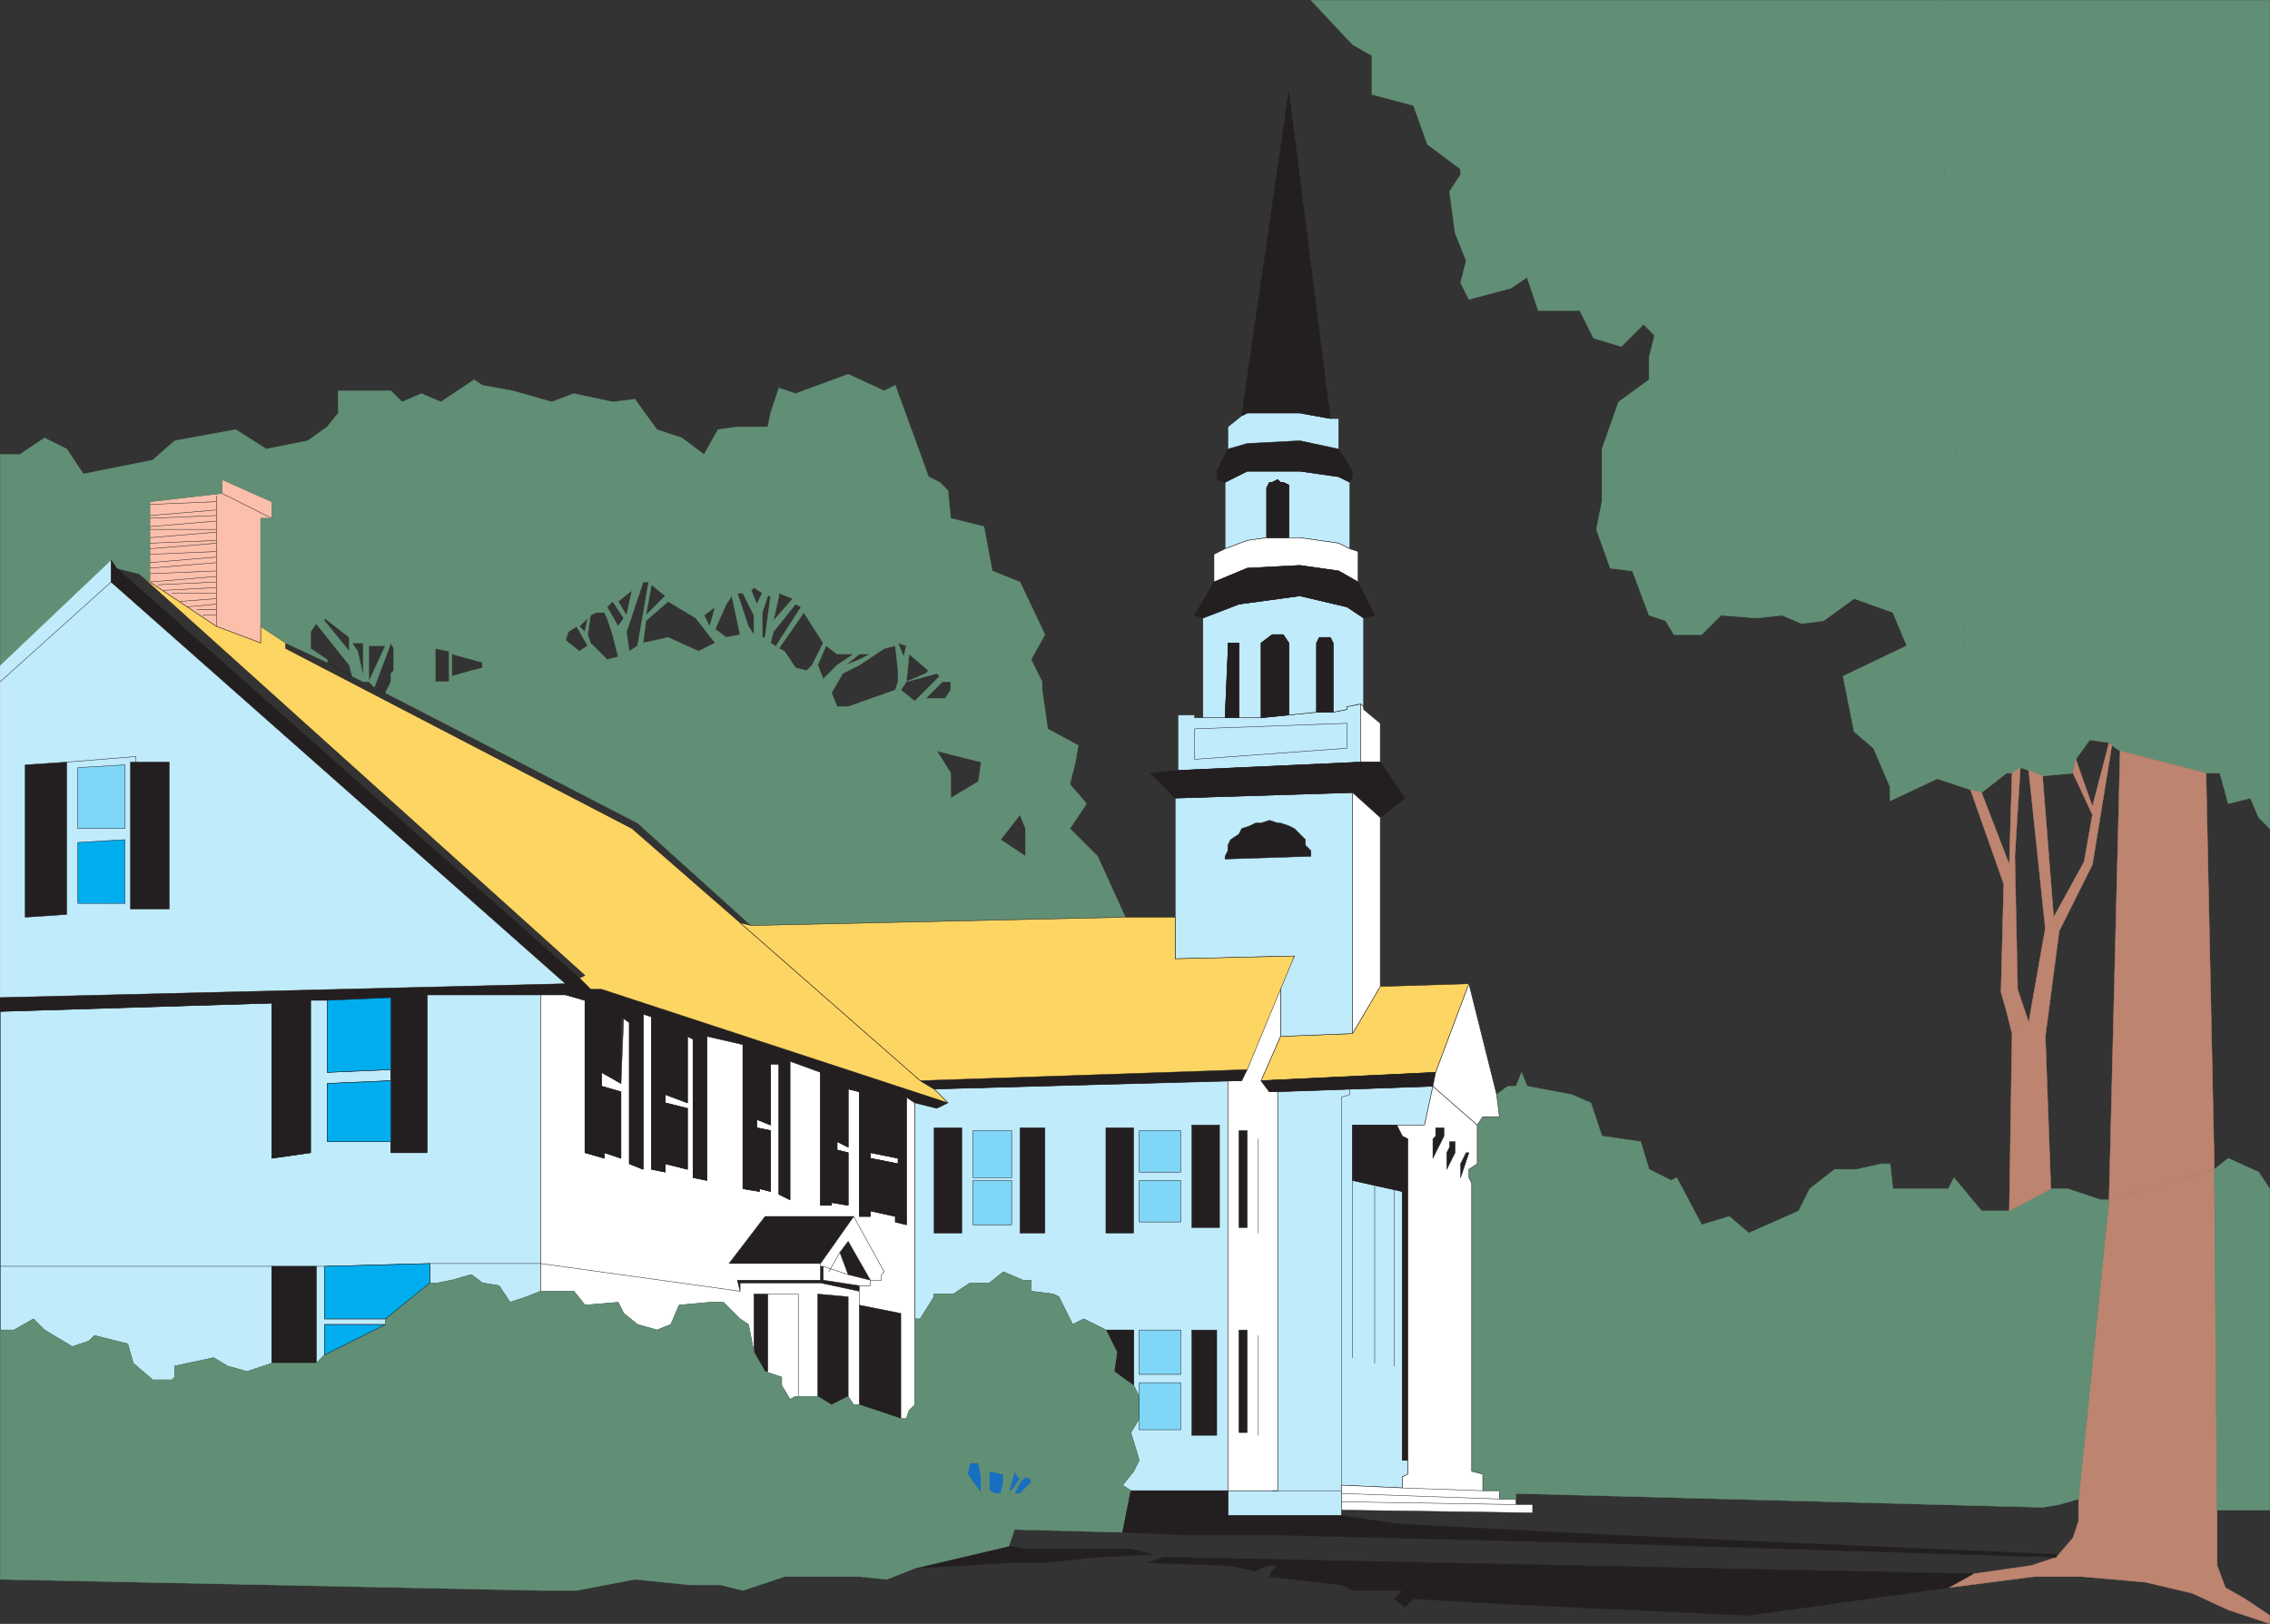 <svg xmlns="http://www.w3.org/2000/svg" width="614.37" height="439.617"><rect width="100%" height="100%" fill="#333333" stroke="none"/><path fill="#231f20" fill-rule="evenodd" d="m329.31 127.56 3-6 5.25-1.5 14.25-.75 10.5 2.25 3.75 6-3.75-3-10.5-1.5-14.25 1.5-8.25 3"/><path fill="none" stroke="#231f20" stroke-linecap="round" stroke-linejoin="round" stroke-miterlimit="10" stroke-width=".12" d="m329.31 127.56 3-6 5.25-1.5 14.25-.75 10.5 2.25 3.75 6-3.75-3-10.5-1.5-14.25 1.5zm0 0"/><path fill="#bfebfb" fill-rule="evenodd" d="M362.31 121.56v-8.25h-2.25l-8.25-1.5h-14.25l-1.5.75-3.75 3v6l5.25-1.5 14.25-.75 10.5 2.25"/><path fill="none" stroke="#231f20" stroke-linecap="round" stroke-linejoin="round" stroke-miterlimit="10" stroke-width=".12" d="M362.31 121.56v-8.25h-2.25l-8.25-1.5h-14.25l-1.5.75-3.75 3v6l5.25-1.5 14.25-.75zm0 0"/><path fill="#231f20" fill-rule="evenodd" d="m360.06 113.31-8.25-1.5h-14.25l-1.5.75 12.75-87.75 11.25 88.5"/><path fill="none" stroke="#231f20" stroke-linecap="round" stroke-linejoin="round" stroke-miterlimit="10" stroke-width=".12" d="m360.06 113.31-8.25-1.5h-14.25l-1.5.75 12.75-87.75zm0 0"/><path fill="#bfebfb" fill-rule="evenodd" d="m342.81 145.56-5.25.75-6 2.25v-18l6-3h14.25l10.5 1.5 3 1.5v18l-3-1.5-10.5-1.5h-3v-14.25l-1.5-.75h-.75l-.75-.75-1.5.75h-.75l-.75 1.5v13.5"/><path fill="none" stroke="#231f20" stroke-linecap="round" stroke-linejoin="round" stroke-miterlimit="10" stroke-width=".12" d="m342.81 145.56-5.25.75-6 2.25v-18l6-3h14.25l10.5 1.5 3 1.5v18l-3-1.5-10.5-1.5h-3v-14.25l-1.5-.75h-.75l-.75-.75-1.5.75h-.75l-.75 1.5zm0 0"/><path fill="#fff" fill-rule="evenodd" d="m331.56 148.56 6-2.25 5.25-.75h9l10.5 1.5 3 1.5 2.25.75v8.25l-5.25-3-10.5-1.5-14.25.75-9 3.75v-7.5l3-1.5"/><path fill="none" stroke="#231f20" stroke-linecap="round" stroke-linejoin="round" stroke-miterlimit="10" stroke-width=".12" d="m331.56 148.56 6-2.25 5.25-.75h9l10.5 1.5 3 1.5 2.25.75v8.25l-5.25-3-10.5-1.5-14.25.75-9 3.75v-7.5zm0 0"/><path fill="#231f20" fill-rule="evenodd" d="m328.56 157.56-5.25 9 12-6 16.5-2.25 12.75 2.25 7.5 6-4.5-9-5.25-3-10.5-1.5-14.25.75-9 3.75"/><path fill="none" stroke="#231f20" stroke-linecap="round" stroke-linejoin="round" stroke-miterlimit="10" stroke-width=".12" d="m328.56 157.56-5.25 9 12-6 16.5-2.25 12.75 2.25 7.5 6-4.5-9-5.25-3-10.5-1.5-14.25.75zm0 0"/><path fill="#fdd562" fill-rule="evenodd" d="m341.31 292.56 5.25-12 19.5-.75 7.5-12.75 24-.75-9 24-47.25 2.25"/><path fill="none" stroke="#231f20" stroke-linecap="round" stroke-linejoin="round" stroke-miterlimit="10" stroke-width=".12" d="m341.31 292.56 5.25-12 19.5-.75 7.5-12.75 24-.75-9 24zm0 0"/><path fill="#231f20" fill-rule="evenodd" d="m380.31 216.06-6.75 5.25-7.5-6.75 7.5-8.25 6.75 9.75"/><path fill="none" stroke="#231f20" stroke-linecap="round" stroke-linejoin="round" stroke-miterlimit="10" stroke-width=".12" d="m380.31 216.06-6.75 5.25-7.5-6.75 7.5-8.25zm0 0"/><path fill="#fff" fill-rule="evenodd" d="M373.56 206.31v-10.5l-4.5-3.75v-.75l-.75-.75v15.75h5.25"/><path fill="none" stroke="#231f20" stroke-linecap="round" stroke-linejoin="round" stroke-miterlimit="10" stroke-width=".12" d="M373.56 206.31v-10.5l-4.5-3.75v-.75l-.75-.75v15.75zm0 0"/><path fill="#fff" fill-rule="evenodd" d="M366.06 279.81v-65.25l7.5 6.75v45.75l-7.5 12.75"/><path fill="none" stroke="#231f20" stroke-linecap="round" stroke-linejoin="round" stroke-miterlimit="10" stroke-width=".12" d="M366.06 279.81v-65.25l7.5 6.75v45.75zm0 0"/><path fill="#bfebfb" fill-rule="evenodd" d="M331.56 194.31h-8.25v-.75h-4.5v15l49.5-2.25v-15.75l-3.75.75v.75l-3.75.75h-4.5l-15 1.5h-9.75"/><path fill="none" stroke="#231f20" stroke-linecap="round" stroke-linejoin="round" stroke-miterlimit="10" stroke-width=".12" d="M331.56 194.31h-8.25v-.75h-4.5v15l49.5-2.25v-15.75l-3.75.75v.75l-3.75.75h-4.5l-15 1.5zm0 0"/><path fill="#bfebfb" fill-rule="evenodd" d="M335.31 194.31v-20.25h-3v3l-.75 17.25h-6v-27l9.75-3.75 16.5-2.25 12.75 3 4.5 3v24l-.75-.75-3.75.75v.75l-3.75.75v-18.75l-.75-1.5h-3l-.75 1.5v18.75l-7.5.75v-19.5l-1.5-2.25h-3l-3 2.25v20.25h-6"/><path fill="none" stroke="#231f20" stroke-linecap="round" stroke-linejoin="round" stroke-miterlimit="10" stroke-width=".12" d="M335.31 194.31v-20.25h-3v3l-.75 17.25h-6v-27l9.75-3.75 16.5-2.25 12.75 3 4.5 3v24l-.75-.75-3.75.75v.75l-3.75.75v-18.75l-.75-1.5h-3l-.75 1.5v18.75l-7.5.75v-19.5l-1.5-2.25h-3l-3 2.25v20.25zm0 0"/><path fill="#fbbfac" fill-rule="evenodd" d="m40.56 157.56 18 12 12 4.5v-33.75h3v-4.5l-13.5-6v3.75l-19.5 2.25v21.75"/><path fill="none" stroke="#9e644e" stroke-linecap="round" stroke-linejoin="round" stroke-miterlimit="10" stroke-width=".12" d="m40.56 157.56 18 12 12 4.5v-33.75h3v-4.5l-13.5-6v3.75l-19.5 2.25zm0 0"/><path fill="none" stroke="#231f20" stroke-linecap="round" stroke-linejoin="round" stroke-miterlimit="10" stroke-width=".12" d="m58.56 152.31-18 1.5m18 .75-18 .75m18 .75-18 1.5m18-6.75-18 1.5m18-3-18 .75m18-3-18 1.5m18-2.25-18 .75m18-3-18 1.5m18-2.25h-18m18-2.25-18 1.5m18-3-18 .75m18-2.25-18 1.5m18-3.75-18 .75m18 21-15.75.75m15.75.75-14.25.75m14.25.75h-12m12 1.5-9.75.75m9.75.75-8.25.75m8.25.75h-5.25m5.25 1.5h-3.75"/><path fill="#231f20" fill-rule="evenodd" d="m256.56 298.56-93.75-30.75h-3l1.5 3 12.75 3.75 2.25.75 15 5.25 9.75 2.25 12.75 4.5 8.25 3 23.25 6.75 2.25 1.5 6 1.5 3-1.5"/><path fill="none" stroke="#231f20" stroke-linecap="round" stroke-linejoin="round" stroke-miterlimit="10" stroke-width=".12" d="m256.56 298.56-93.75-30.75h-3l1.5 3 12.75 3.75 2.25.75 15 5.25 9.75 2.25 12.75 4.5 8.25 3 23.25 6.75 2.25 1.5 6 1.5zm108-96v-6.75l-41.25 1.5v8.25l41.25-3m-306-33v-35.25m15 6-13.5-6.75"/><path fill="#bfebfb" fill-rule="evenodd" d="M.06 360.06h3.75l5.25-3 3 3 7.5 4.5 4.5-1.5 1.5-1.5 9 2.25 1.5 5.25 5.25 4.5h5.25l.75-.75v-3l10.5-2.25 3.75 2.25 5.25 1.5 6.75-2.25v-26.25h12v26.25l2.25-2.25v-8.25h16.5v-1.5h-16.5v-14.25l28.5-.75v5.25h2.25l3.75-.75 5.25-1.5 3 2.25 4.5.75 3 4.5 4.5-1.5 3.75-1.5v-80.25h-30.75v42.75h-9.75v-3H88.56v-15.75l17.25-.75v-3l-17.25.75v-20.25l-4.5.75v41.25l-10.5 1.5v-42l-73.5 2.25v86.25"/><path fill="none" stroke="#231f20" stroke-linecap="round" stroke-linejoin="round" stroke-miterlimit="10" stroke-width=".12" d="M.06 360.06h3.75l5.25-3 3 3 7.5 4.5 4.5-1.5 1.5-1.5 9 2.25 1.5 5.25 5.25 4.5h5.25l.75-.75v-3l10.5-2.25 3.75 2.25 5.25 1.5 6.75-2.25v-26.25h12v26.25l2.25-2.25v-8.25h16.5v-1.5h-16.5v-14.25l28.5-.75v5.25h2.25l3.75-.75 5.25-1.5 3 2.25 4.5.75 3 4.5 4.5-1.5 3.75-1.5v-80.25h-30.75v42.75h-9.75v-3H88.56v-15.75l17.25-.75v-3l-17.25.75v-20.25l-4.5.75v41.25l-10.5 1.5v-42l-73.5 2.25zm0 0"/><path fill="#bfebfb" fill-rule="evenodd" d="M.06 270.06v-90l30-28.5v6l123 108.75-153 3.75"/><path fill="none" stroke="#fff" stroke-linecap="round" stroke-linejoin="round" stroke-miterlimit="10" stroke-width=".12" d="M.06 270.06v-90l30-28.5v6l123 108.75zm0 0"/><path fill="none" stroke="#231f20" stroke-linecap="round" stroke-linejoin="round" stroke-miterlimit="10" stroke-width=".12" d="m18.06 206.31 18.75-1.5v1.5m-6.75-48.75-30 27m146.25 157.5h-30m-42.75.75H.06m85.5 0h2.25"/><path fill="#bfebfb" fill-rule="evenodd" d="M247.56 357.06h1.5l3.75-6v-.75h5.25l4.5-3h5.25l3.75-3 5.25 2.25h2.25v3l6 .75 1.5.75 3.75 7.5 3-1.5 6 3h7.5v15l1.5 3v6l-2.25 3.75 2.25 7.5-1.5 3-3 3.75 2.25 1.5h26.25v-111l-79.5 2.25 3.75 3.75-3 1.5-6-1.5v58.5"/><path fill="none" stroke="#231f20" stroke-linecap="round" stroke-linejoin="round" stroke-miterlimit="10" stroke-width=".12" d="M247.56 357.06h1.5l3.75-6v-.75h5.25l4.5-3h5.25l3.75-3 5.25 2.25h2.25v3l6 .75 1.5.75 3.75 7.5 3-1.5 6 3h7.5v15l1.5 3v6l-2.25 3.75 2.25 7.5-1.5 3-3 3.75 2.25 1.5h26.25v-111l-79.5 2.25 3.75 3.75-3 1.5-6-1.5zm0 0"/><path fill="#bfebfb" fill-rule="evenodd" d="M346.56 266.31v14.25l19.5-.75v-65.25l-48 1.5v43.5l32.25-.75-3.75 7.5"/><path fill="none" stroke="#231f20" stroke-linecap="round" stroke-linejoin="round" stroke-miterlimit="10" stroke-width=".12" d="M346.56 266.31v14.25l19.5-.75v-65.25l-48 1.5v43.5l32.25-.75zm0 0"/><path fill="#fff" fill-rule="evenodd" d="m243.06 313.56-7.5-1.5v1.5l7.5 1.5v-1.5"/><path fill="none" stroke="#231f20" stroke-linecap="round" stroke-linejoin="round" stroke-miterlimit="10" stroke-width=".12" d="m243.06 313.56-7.5-1.5v1.5l7.5 1.5zm0 0"/><path fill="#fff" fill-rule="evenodd" d="M345.81 295.56v108h-13.5v-111h3.75l10.5-26.25v14.25l-5.25 12 2.25 3h2.25"/><path fill="none" stroke="#231f20" stroke-linecap="round" stroke-linejoin="round" stroke-miterlimit="10" stroke-width=".12" d="M345.81 295.56v108h-13.5v-111h3.75l10.5-26.25v14.25l-5.25 12 2.25 3zm-5.25 12.75v25.5m0 27.75v27"/><path fill="#bfebfb" fill-rule="evenodd" d="M332.31 403.56v6.75h30.75v-8.25l16.5.75v-3l1.5-.75v-3.75h-1.5v-72.75l-13.5-3v-15h19.5l2.25-10.5-42 1.5v108h-13.5"/><path fill="none" stroke="#231f20" stroke-linecap="round" stroke-linejoin="round" stroke-miterlimit="10" stroke-width=".12" d="M332.31 403.56v6.75h30.75v-8.25l16.5.75v-3l1.5-.75v-3.75h-1.5v-72.75l-13.5-3v-15h19.5l2.25-10.5-42 1.5v108zm0 0"/><path fill="none" stroke="#231f20" stroke-linecap="round" stroke-linejoin="round" stroke-miterlimit="10" stroke-width=".12" d="M363.06 403.56v-106.5l2.25-.75v-1.5m.75 24.75v48m6-47.25v48.75m5.25-47.25v48m-33 33.75h18.75"/><path fill="#fff" fill-rule="evenodd" d="M146.31 349.56v-80.25h6.75l5.25 1.5v41.25l5.25 1.5v-1.5l4.5 1.5v-18l-5.25-1.5v-3.75l5.25 3 .75-18 1.5 1.5v38.25l3.75 1.5v-42l2.25.75v41.25l3.75.75v-2.25l6 1.5v-16.5l-6-1.5v-2.25l6 2.25v-18l1.5.75v37.5l3.75.75v-39l9.75 2.25v39l4.5.75v-.75l3 .75v-16.5l-3.75-.75v-2.25l3.75 1.5v-16.5h2.25v35.25l3 1.5v-37.5l8.25 3v36h3v-.75l4.5.75v-14.25l-3-.75v-2.25l3 1.5v-15.75l3 .75v33.75h3v-1.5l6.75 1.5v1.5l3 .75v-34.5l2.25 1.5v81.75l-1.5 1.5-.75 2.25h-1.5l-11.25-3.75h-1.5l-1.5-2.25-4.5 2.25-3.75-2.25h-6l-1.5.75-2.25-3.75v-2.25l-4.5-1.5-3-5.25-1.5-7.5-2.25-1.5-4.5-4.5h-3.75l-8.25.75-2.25 5.25-3.75 1.5-5.25-1.5-3.75-3-1.5-3-9 .75-3-3.75h-9"/><path fill="none" stroke="#231f20" stroke-linecap="round" stroke-linejoin="round" stroke-miterlimit="10" stroke-width=".12" d="M146.31 349.56v-80.25h6.75l5.25 1.5v41.25l5.25 1.5v-1.5l4.5 1.5v-18l-5.25-1.5v-3.75l5.25 3 .75-18 1.5 1.5v38.25l3.75 1.5v-42l2.25.75v41.25l3.75.75v-2.25l6 1.5v-16.5l-6-1.5v-2.25l6 2.25v-18l1.5.75v37.5l3.75.75v-39l9.75 2.25v39l4.5.75v-.75l3 .75v-16.5l-3.75-.75v-2.25l3.75 1.5v-16.5h2.25v35.25l3 1.5v-37.5l8.25 3v36h3v-.75l4.5.75v-14.25l-3-.75v-2.25l3 1.5v-15.75l3 .75v33.75h3v-1.5l6.75 1.5v1.5l3 .75v-34.5l2.25 1.5v81.75l-1.5 1.5-.75 2.25h-1.5l-11.25-3.75h-1.5l-1.5-2.25-4.5 2.25-3.75-2.25h-6l-1.5.75-2.25-3.75v-2.25l-4.5-1.5-3-5.25-1.5-7.5-2.25-1.5-4.5-4.5h-3.75l-8.25.75-2.25 5.25-3.75 1.5-5.25-1.5-3.75-3-1.5-3-9 .75-3-3.75zm0 0"/><path fill="none" stroke="#231f20" stroke-linecap="round" stroke-linejoin="round" stroke-miterlimit="10" stroke-width=".12" d="M207.81 350.31h8.25v27.75m16.5-24.75v-3.75m-1.5-20.25 8.25 15-.75.75v1.5h-3v1.5h-3m-3-3-6.75-2.25m4.5-3.75-3 5.25m-2.25-1.5v-.75"/><path fill="#176fc1" fill-rule="evenodd" d="m261.81 399.06.75-3h2.25l.75 3.75v4.5l-3.75-5.25"/><path fill="none" stroke="#618f75" stroke-linecap="round" stroke-linejoin="round" stroke-miterlimit="10" stroke-width=".12" d="m261.81 399.06.75-3h2.25l.75 3.75v4.5zm0 0"/><path fill="#176fc1" fill-rule="evenodd" d="m267.81 398.31 3.75.75v2.25l-.75 3h-1.5l-1.5-.75v-5.25"/><path fill="none" stroke="#618f75" stroke-linecap="round" stroke-linejoin="round" stroke-miterlimit="10" stroke-width=".12" d="m267.81 398.31 3.75.75v2.25l-.75 3h-1.5l-1.5-.75zm0 0"/><path fill="#176fc1" fill-rule="evenodd" d="m274.56 398.31-.75 3-.75 2.25h.75l1.5-2.25.75-.75-1.5-2.25"/><path fill="none" stroke="#618f75" stroke-linecap="round" stroke-linejoin="round" stroke-miterlimit="10" stroke-width=".12" d="m274.56 398.31-.75 3-.75 2.25h.75l1.5-2.25.75-.75zm0 0"/><path fill="#176fc1" fill-rule="evenodd" d="m277.56 399.81-1.5 1.5-1.5 3h1.5l3-3v-.75l-1.5-.75"/><path fill="none" stroke="#618f75" stroke-linecap="round" stroke-linejoin="round" stroke-miterlimit="10" stroke-width=".12" d="m277.56 399.81-1.5 1.5-1.5 3h1.5l3-3v-.75zm0 0"/><path fill="none" stroke="#231f20" stroke-linecap="round" stroke-linejoin="round" stroke-miterlimit="10" stroke-width=".12" d="m146.31 342.06 54 7.5M88.56 179.31l6.75 3.75 3 1.5h1.5l1.5 1.5 3 1.5"/><path fill="#618f75" fill-rule="evenodd" d="m614.31 224.31-3-3-2.25-5.25-6 1.5-2.25-8.25h-3.75l-23.25-6-2.25-1.5-.75-.75-5.25-.75-3.75 5.25-.75 3.75-8.25.75-3.75-1.5-2.25-.75-2.25 1.5h-1.5l-6.75 5.25-3-.75-9-213.75h90v224.25"/><path fill="none" stroke="#618f75" stroke-linecap="round" stroke-linejoin="round" stroke-miterlimit="10" stroke-width=".12" d="m614.31 224.31-3-3-2.25-5.25-6 1.5-2.25-8.25h-3.75l-23.25-6-2.25-1.5-.75-.75-5.25-.75-3.75 5.25-.75 3.75-8.25.75-3.75-1.5-2.25-.75-2.25 1.5h-1.5l-6.75 5.25-3-.75-9-213.75h90zm0 0"/><path fill="#bd846f" fill-rule="evenodd" d="m570.81 324.81-8.25 81v6l-1.5 4.5-4.5 5.25-6.75 2.25-15.75 2.25-6.75 3.75 23.25-3h12.75l17.25 1.5 12.75 3 9.75 4.5 11.25 3.75v-2.25l-6.75-4.5-5.25-3-2.25-6v-15l-.75-92.25-28.5 8.25"/><path fill="none" stroke="#bd846f" stroke-linecap="round" stroke-linejoin="round" stroke-miterlimit="10" stroke-width=".12" d="m570.81 324.81-8.25 81v6l-1.5 4.5-4.5 5.25-6.75 2.25-15.75 2.25-6.75 3.75 23.25-3h12.75l17.25 1.5 12.75 3 9.75 4.5 11.25 3.75v-2.25l-6.75-4.5-5.25-3-2.25-6v-15l-.75-92.25zm0 0"/><path fill="#618f75" fill-rule="evenodd" d="M105.81 184.56h15.75l.75-1.5 5.25-1.5 3-.75 26.25-4.5 2.25-1.5.75-.75 4.5 4.5 3-.75 3-1.5 2.25-1.5 1.5-.75 6.75-1.5 8.25 3.75 7.5-3.75 3.75-.75h3.75l2.25.75h.75l1.5 1.5 2.25 1.5 1.5.75 3 4.5 3 .75 1.5-1.5h1.5l1.5 3.75 2.25 3.75 1.5 3.75h3l12.75-4.5h1.5l3.75 3 3-.75h5.25l1.5-2.25h24.75l1.5 10.5 8.25 4.5-.75 4.5h-25.5l-12-3 3.75 6v6.75l7.5-4.5.75-5.25h25.5l-1.5 6 4.5 5.25-4.5 6.75h-12l-1.5-3.75-5.25 6.75 6.75 4.5v-7.5h12l7.5 7.5 7.5 16.5-101.25 2.25-30.75-27.75-68.25-35.25 1.5-3"/><path fill="none" stroke="#618f75" stroke-linecap="round" stroke-linejoin="round" stroke-miterlimit="10" stroke-width=".12" d="M105.81 184.56h15.75l.75-1.5 5.25-1.5 3-.75 26.25-4.5 2.25-1.5.75-.75 4.5 4.5 3-.75 3-1.5 2.25-1.5 1.5-.75 6.75-1.5 8.25 3.75 7.5-3.75 3.75-.75h3.75l2.25.75h.75l1.5 1.5 2.25 1.5 1.5.75 3 4.5 3 .75 1.5-1.5h1.5l1.5 3.75 2.25 3.75 1.5 3.75h3l12.75-4.5h1.5l3.75 3 3-.75h5.25l1.5-2.25h24.75l1.5 10.5 8.25 4.5-.75 4.5h-25.5l-12-3 3.75 6v6.75l7.5-4.5.75-5.25h25.5l-1.5 6 4.5 5.25-4.5 6.75h-12l-1.5-3.75-5.25 6.75 6.75 4.5v-7.5h12l7.5 7.5 7.5 16.5-101.25 2.25-30.75-27.75-68.25-35.25zm0 0"/><path fill="#618f75" fill-rule="evenodd" d="m130.56 104.31 8.25 1.5 10.5 3 6-2.25 10.5 2.25 6-.75 6 8.25 6.75 2.25 6 4.5 3.75-6.75 5.25-.75h8.25l.75-3.75 2.25-6.75 4.5 1.5 14.25-5.25 9.75 4.5 3-1.5 9 24.75 3 1.5 2.25 2.25.75 7.5 9 2.25 2.25 12 7.5 3 6.75 14.25-3.75 6.75 3 6v2.25h-24.75v-2.25h-2.25l-4.5 4.5-3 .75 6.75-6.75-.75-.75-8.25 2.25 5.25-2.25.75-.75-5.25-4.5-.75 7.5-1.5 2.25h-1.5l.75-2.25v-3l1.5-3.75.75-3-2.25-.75 1.5 3.75-1.5 3.75-.75-6.75-3 .75-6.75 4.5-4.5 2.25-3 5.25-2.25-3.75 3.75-3.75h2.25l3.75-1.5 3-1.5h-3l-3.75 3h-2.25l4.5-3h-4.5l-3-2.25-2.25 5.25h-1.5l3-6-5.25-8.25-6.75 9.75-.75-.75 6.75-10.5-1.5-.75-6 7.5v-3l5.25-6-3.75-1.5v.75l-1.5 6.75v3l-.75 3-1.5-1.5 1.5-11.25h-.75l-1.5 4.5-1.5-2.25 1.5-3-2.25-1.5-.75.75 1.5 3.75 1.5 2.25v6.75l-2.25-.75v-5.25l-3-6h-1.5l3 9 1.5 2.25h-3.75l-2.25-10.5-1.5 2.25-3 6.75-1.5-.75 1.5-5.25-3 2.25 1.5 3 1.5.75 3 2.25-3 1.5-5.25-6.75-7.5-4.5-6 5.25v-1.5l5.25-5.25-3.75-3-1.5 8.25v1.5l-.75 6-1.5.75 3-17.25h-1.5l-4.5 13.5-2.25-1.5 1.5-2.25.75-.75 1.5-6.75-3.75 3 2.25 3.75-.75.75-3-4.5-1.5 1.5 3 5.25 2.25 1.5.75 5.25-3 1.5-1.5-6-1.5-4.5-.75-1.5h-2.25l-1.5.75-.75 5.25-.75-.75.75-3.75-2.25 2.25 2.25 2.25.75 2.25-.75.75-3-5.25-2.25 1.5-.75 2.25 3.75 3-26.25 4.5v-76.5"/><path fill="none" stroke="#618f75" stroke-linecap="round" stroke-linejoin="round" stroke-miterlimit="10" stroke-width=".12" d="m130.56 104.31 8.25 1.5 10.5 3 6-2.25 10.5 2.25 6-.75 6 8.25 6.75 2.25 6 4.5 3.75-6.75 5.25-.75h8.25l.75-3.75 2.25-6.75 4.5 1.5 14.25-5.25 9.75 4.5 3-1.5 9 24.75 3 1.5 2.25 2.25.75 7.5 9 2.25 2.25 12 7.5 3 6.75 14.25-3.75 6.75 3 6v2.25h-24.75v-2.25h-2.25l-4.5 4.5-3 .75 6.75-6.75-.75-.75-8.25 2.25 5.25-2.25.75-.75-5.25-4.5-.75 7.5-1.5 2.25h-1.5l.75-2.25v-3l1.5-3.75.75-3-2.25-.75 1.5 3.75-1.5 3.75-.75-6.75-3 .75-6.75 4.5-4.5 2.25-3 5.25-2.25-3.75 3.75-3.75h2.25l3.75-1.5 3-1.5h-3l-3.75 3h-2.25l4.5-3h-4.5l-3-2.25-2.25 5.25h-1.5l3-6-5.25-8.25-6.75 9.75-.75-.75 6.75-10.5-1.5-.75-6 7.5v-3l5.25-6-3.75-1.5v.75l-1.5 6.75v3l-.75 3-1.5-1.5 1.5-11.25h-.75l-1.5 4.5-1.5-2.25 1.5-3-2.25-1.5-.75.75 1.5 3.75 1.5 2.25v6.75l-2.25-.75v-5.25l-3-6h-1.5l3 9 1.5 2.25h-3.75l-2.25-10.5-1.5 2.25-3 6.75-1.5-.75 1.5-5.25-3 2.25 1.5 3 1.5.75 3 2.25-3 1.5-5.25-6.75-7.5-4.5-6 5.25v-1.5l5.25-5.25-3.75-3-1.5 8.25v1.5l-.75 6-1.5.75 3-17.25h-1.5l-4.5 13.5-2.25-1.5 1.5-2.25.75-.75 1.5-6.75-3.75 3 2.25 3.75-.75.75-3-4.5-1.5 1.5 3 5.25 2.25 1.5.75 5.25-3 1.5-1.5-6-1.5-4.5-.75-1.5h-2.25l-1.5.75-.75 5.25-.75-.75.75-3.75-2.25 2.25 2.25 2.25.75 2.25-.75.75-3-5.25-2.25 1.5-.75 2.25 3.75 3-26.25 4.5zm0 0"/><path fill="#231f20" fill-rule="evenodd" d="m247.56 424.56 25.5-1.5h9.75l13.5-1.5 15.75-.75-6-1.5h-28.5l-4.5-.75-25.5 6"/><path fill="none" stroke="#231f20" stroke-linecap="round" stroke-linejoin="round" stroke-miterlimit="10" stroke-width=".12" d="m247.56 424.56 25.5-1.5h9.75l13.5-1.5 15.75-.75-6-1.5h-28.5l-4.5-.75zm0 0"/><path fill="#618f75" fill-rule="evenodd" d="m533.31 213.81-9-3-12.75 6v-3.75l-4.5-10.5-5.25-4.5-3-15 17.25-8.25-3.75-9-10.5-3.75-8.25 6-6 .75-5.25-2.25-6.75.75-9.75-.75-5.25 5.25h-7.5l-2.25-3.75-4.5-1.5-4.5-12-6-.75-3.75-10.5 1.5-7.5v-14.25l4.5-12.75 8.25-6v-6l1.5-6-3-3-6 6-7.5-2.25-3.75-7.5h-11.25l-3-9-4.5 3-11.25 3-2.25-4.5 1.5-6-3-7.5-1.5-11.25 3-4.5v-1.5l-9-6.75-3.75-10.5-11.25-3v-10.5l-5.25-3-11.25-12h169.5l9 213.75"/><path fill="none" stroke="#618f75" stroke-linecap="round" stroke-linejoin="round" stroke-miterlimit="10" stroke-width=".12" d="m533.31 213.81-9-3-12.75 6v-3.75l-4.5-10.5-5.25-4.5-3-15 17.25-8.25-3.75-9-10.5-3.75-8.25 6-6 .75-5.25-2.25-6.75.75-9.75-.75-5.25 5.25h-7.5l-2.25-3.75-4.5-1.5-4.5-12-6-.75-3.75-10.5 1.5-7.5v-14.25l4.5-12.75 8.25-6v-6l1.5-6-3-3-6 6-7.5-2.25-3.75-7.5h-11.25l-3-9-4.5 3-11.25 3-2.25-4.5 1.5-6-3-7.5-1.5-11.25 3-4.5v-1.5l-9-6.75-3.75-10.5-11.25-3v-10.5l-5.25-3-11.25-12h169.5zm0 0"/><path fill="#618f75" fill-rule="evenodd" d="M600.06 408.81h14.25v-87l-3-4.5-8.25-3.75-3.75 3 .75 92.25"/><path fill="none" stroke="#618f75" stroke-linecap="round" stroke-linejoin="round" stroke-miterlimit="10" stroke-width=".12" d="M600.06 408.81h14.25v-87l-3-4.5-8.25-3.75-3.75 3zm0 0"/><path fill="#618f75" fill-rule="evenodd" d="m568.56 324.81-9-3h-4.5l-11.25 6h-7.5l-7.5-9-1.5 3h-15l-.75-6.75h-2.25l-6.75 1.5h-6l-6.75 5.25-3 6-13.5 6-5.25-4.5-7.5 2.25-6.75-12.75-1.5.75-6-3-2.25-7.5-10.5-1.5-3-9-5.25-2.25-12-2.25-1.5-3.75-1.5 3.75h-2.25l-3 2.25.75 6h-4.5l-1.5 2.25v10.5l-2.25 1.5v2.25l.75 1.5v78l3 .75v4.5h4.5v2.25h4.5v-1.5l142.5 3.75 4.5-.75 5.25-1.5 8.25-81h-2.25"/><path fill="none" stroke="#618f75" stroke-linecap="round" stroke-linejoin="round" stroke-miterlimit="10" stroke-width=".12" d="m568.56 324.81-9-3h-4.5l-11.25 6h-7.5l-7.5-9-1.5 3h-15l-.75-6.75h-2.25l-6.75 1.5h-6l-6.75 5.25-3 6-13.5 6-5.25-4.5-7.5 2.25-6.75-12.75-1.5.75-6-3-2.25-7.5-10.5-1.5-3-9-5.25-2.25-12-2.25-1.5-3.75-1.5 3.75h-2.25l-3 2.25.75 6h-4.5l-1.5 2.25v10.5l-2.25 1.5v2.25l.75 1.5v78l3 .75v4.5h4.5v2.25h4.5v-1.5l142.5 3.75 4.5-.75 5.25-1.5 8.25-81zm0 0"/><path fill="#231f20" fill-rule="evenodd" d="m534.06 426.06-219-4.5-4.5 1.5 21.75.75 7.5 1.5 3-1.5h3l-1.5 1.5-.75 1.5 12.75 1.5 6.75.75 3 1.5h13.5l-2.25 2.25 3 2.25 2.25-2.25 26.25 1.5 64.5 3 32.25-4.5 21.75-3 6.75-3.75"/><path fill="none" stroke="#231f20" stroke-linecap="round" stroke-linejoin="round" stroke-miterlimit="10" stroke-width=".12" d="m534.06 426.06-219-4.5-4.5 1.5 21.75.75 7.5 1.5 3-1.5h3l-1.5 1.5-.75 1.5 12.75 1.5 6.75.75 3 1.5h13.5l-2.25 2.25 3 2.25 2.25-2.25 26.25 1.5 64.5 3 32.25-4.5 21.75-3zm0 0"/><path fill="#bd846f" fill-rule="evenodd" d="m597.06 209.31 2.25 107.25-28.5 8.25 3-121.5 23.25 6"/><path fill="none" stroke="#bd846f" stroke-linecap="round" stroke-linejoin="round" stroke-miterlimit="10" stroke-width=".12" d="m597.06 209.31 2.25 107.25-28.5 8.25 3-121.5zm0 0"/><path fill="#bd846f" fill-rule="evenodd" d="m561.81 205.56 4.5 12.75 4.5-17.25.75.75-5.25 32.25-9 18-1.5-3.75 8.25-15 2.25-12.75-5.25-11.25.75-3.75"/><path fill="none" stroke="#bd846f" stroke-linecap="round" stroke-linejoin="round" stroke-miterlimit="10" stroke-width=".12" d="m561.81 205.56 4.5 12.75 4.5-17.25.75.75-5.25 32.25-9 18-1.5-3.75 8.25-15 2.25-12.75-5.25-11.25zm0 0"/><path fill="#bd846f" fill-rule="evenodd" d="m552.81 210.06 3 38.25 1.5 3.75-3.75 28.5 1.5 41.25-11.25 6 .75-48 3.75-5.25.75 2.25 4.5-25.5-4.5-42.75 3.75 1.5"/><path fill="none" stroke="#bd846f" stroke-linecap="round" stroke-linejoin="round" stroke-miterlimit="10" stroke-width=".12" d="m552.81 210.06 3 38.25 1.5 3.75-3.75 28.5 1.5 41.25-11.25 6 .75-48 3.75-5.25.75 2.25 4.5-25.5-4.5-42.75zm0 0"/><path fill="#bd846f" fill-rule="evenodd" d="m546.81 207.81-1.5 24 .75 36 2.25 6.75-3.75 5.25-1.5-6-1.5-5.25.75-29.25-9-25.5 3 .75 7.5 19.5.75-24.75 2.25-1.5"/><path fill="none" stroke="#bd846f" stroke-linecap="round" stroke-linejoin="round" stroke-miterlimit="10" stroke-width=".12" d="m546.81 207.81-1.5 24 .75 36 2.25 6.75-3.75 5.25-1.5-6-1.5-5.25.75-29.25-9-25.5 3 .75 7.5 19.5.75-24.75zm0 0"/><path fill="#fdd562" fill-rule="evenodd" d="m156.81 264.81 3 3h3l93.75 30.75-3.75-3.75-3.75-2.25-48.75-42.75-29.25-25.5-93.75-48.75v-1.5l-6.75-4.5v4.5l-12-4.5-18-12-3-2.25 120.75 108.75-1.5.75"/><path fill="none" stroke="#231f20" stroke-linecap="round" stroke-linejoin="round" stroke-miterlimit="10" stroke-width=".12" d="m156.81 264.81 3 3h3l93.75 30.75-3.75-3.75-3.75-2.25-48.75-42.75-29.25-25.5-93.75-48.75v-1.5l-6.75-4.5v4.5l-12-4.5-18-12-3-2.25 120.75 108.75zm0 0"/><path fill="#618f75" fill-rule="evenodd" d="m30.06 151.56-30 28.5v-57h5.25l6.75-4.5 6 3 4.5 6.75 18.75-3.75 6-5.25 16.5-3 8.25 5.25 11.25-2.25 5.25-3.75 3-3.75v-6h14.25l3 3 5.25-2.25 5.25 2.25 9-6 2.25 1.5v75l-8.25-2.25v6l-.75 1.5v-8.25l-3.75-.75v9h-12v-2.25l.75-.75v-6l-.75-1.5-4.5 12-1.5-1.5 4.5-9.75h-4.5v9.75h-1.5v-10.5h-3l1.5 2.25h-2.25v-3.75l-6.75-5.25v.75l6.75 8.25h2.25l1.5 6.75v1.5l-3-1.5-.75-3-9-11.25-1.5 2.25v4.5l4.5 3v.75l-11.25-5.25-6.75-4.5v-29.25h3v-4.5l-13.5-6v3.75l-19.5 2.25v21.75l-3-2.25-6-1.5-1.5-2.25"/><path fill="none" stroke="#618f75" stroke-linecap="round" stroke-linejoin="round" stroke-miterlimit="10" stroke-width=".12" d="m30.06 151.56-30 28.5v-57h5.25l6.75-4.5 6 3 4.5 6.75 18.75-3.75 6-5.25 16.5-3 8.25 5.25 11.25-2.25 5.25-3.75 3-3.75v-6h14.25l3 3 5.25-2.25 5.25 2.25 9-6 2.25 1.5v75l-8.25-2.25v6l-.75 1.5v-8.25l-3.75-.75v9h-12v-2.25l.75-.75v-6l-.75-1.5-4.5 12-1.5-1.5 4.5-9.75h-4.5v9.75h-1.5v-10.5h-3l1.5 2.25h-2.25v-3.75l-6.75-5.25v.75l6.75 8.25h2.25l1.5 6.75v1.5l-3-1.5-.75-3-9-11.25-1.5 2.25v4.5l4.5 3v.75l-11.25-5.25-6.75-4.5v-29.25h3v-4.5l-13.5-6v3.75l-19.5 2.25v21.75l-3-2.25-6-1.5zm0 0"/><path fill="#231f20" fill-rule="evenodd" d="M161.31 270.81h-3l-5.25-4.5-123-108.75v-6l1.5 2.25 125.25 111 3 3 1.5 3"/><path fill="none" stroke="#231f20" stroke-linecap="round" stroke-linejoin="round" stroke-miterlimit="10" stroke-width=".12" d="M161.31 270.81h-3l-5.25-4.5-123-108.75v-6l1.5 2.25 125.25 111 3 3zm0 0"/><path fill="#231f20" fill-rule="evenodd" d="M73.56 369.06v-26.25h12v26.25h-12"/><path fill="none" stroke="#231f20" stroke-linecap="round" stroke-linejoin="round" stroke-miterlimit="10" stroke-width=".12" d="M73.56 369.06v-26.25h12v26.25zm0 0"/><path fill="#231f20" fill-rule="evenodd" d="m252.81 294.81 83.25-2.25 1.5-3-88.5 3 3.75 2.25"/><path fill="none" stroke="#231f20" stroke-linecap="round" stroke-linejoin="round" stroke-miterlimit="10" stroke-width=".12" d="m252.81 294.81 83.25-2.25 1.5-3-88.5 3zm0 0"/><path fill="#231f20" fill-rule="evenodd" d="m161.31 270.81 12.75 3.75v42l-3.75-1.5v-38.25l-2.25-1.5v18l-5.25-3v3.75l5.25 1.5v18l-4.5-1.5v1.5l-5.25-1.5v-41.25h3"/><path fill="none" stroke="#231f20" stroke-linecap="round" stroke-linejoin="round" stroke-miterlimit="10" stroke-width=".12" d="m161.31 270.81 12.75 3.75v42l-3.75-1.5v-38.25l-2.25-1.5v18l-5.25-3v3.75l5.25 1.5v18l-4.5-1.5v1.5l-5.25-1.5v-41.25zm0 0"/><path fill="#231f20" fill-rule="evenodd" d="M176.31 275.31v41.25l3.75.75v-2.25l6 1.5v-16.5l-6-1.5v-2.25l6 2.25v-18l1.5.75v37.5l3.75.75v-39l-15-5.25"/><path fill="none" stroke="#231f20" stroke-linecap="round" stroke-linejoin="round" stroke-miterlimit="10" stroke-width=".12" d="M176.31 275.31v41.25l3.75.75v-2.25l6 1.5v-16.5l-6-1.5v-2.25l6 2.25v-18l1.5.75v37.5l3.75.75v-39zm0 0"/><path fill="#231f20" fill-rule="evenodd" d="M201.06 282.81v39l4.5.75v-.75l3 .75v-16.5l-3.75-.75v-2.25l3.75 1.5v-16.5h2.25v35.25l3 1.5v-37.5l-12.75-4.5"/><path fill="none" stroke="#231f20" stroke-linecap="round" stroke-linejoin="round" stroke-miterlimit="10" stroke-width=".12" d="M201.06 282.81v39l4.5.75v-.75l3 .75v-16.5l-3.75-.75v-2.25l3.75 1.5v-16.5h2.25v35.25l3 1.5v-37.5zm0 0"/><path fill="#231f20" fill-rule="evenodd" d="M222.06 290.31v36h3v-.75l4.5.75v-14.25l-3-.75v-2.25l3 1.5v-15.75l3 .75v33.75h3v-1.5l6.75 1.5v1.5l3 .75v-16.5h-2.25l-7.5-1.5v-1.5l7.5 1.5v1.5h2.25v-18l-23.25-6.75"/><path fill="none" stroke="#231f20" stroke-linecap="round" stroke-linejoin="round" stroke-miterlimit="10" stroke-width=".12" d="M222.06 290.31v36h3v-.75l4.5.75v-14.25l-3-.75v-2.25l3 1.5v-15.75l3 .75v33.75h3v-1.5l6.75 1.5v1.5l3 .75v-16.5h-2.25l-7.5-1.5v-1.5l7.5 1.5v1.5h2.25v-18zm0 0"/><path fill="#231f20" fill-rule="evenodd" d="m387.81 294.06-44.25 1.5-2.25-3 47.25-2.25-.75 3.75"/><path fill="none" stroke="#231f20" stroke-linecap="round" stroke-linejoin="round" stroke-miterlimit="10" stroke-width=".12" d="m387.81 294.06-44.25 1.5-2.25-3 47.25-2.25zm0 0"/><path fill="#231f20" fill-rule="evenodd" d="m318.06 216.06-6.75-6.75 7.5-.75 49.5-2.25h5.25l-7.5 8.25-48 1.5"/><path fill="none" stroke="#231f20" stroke-linecap="round" stroke-linejoin="round" stroke-miterlimit="10" stroke-width=".12" d="m318.06 216.06-6.75-6.75 7.5-.75 49.5-2.25h5.25l-7.5 8.25zm0 0"/><path fill="#231f20" fill-rule="evenodd" d="M335.31 194.31v-20.25h-3v3l-.75 17.25h3.75"/><path fill="none" stroke="#231f20" stroke-linecap="round" stroke-linejoin="round" stroke-miterlimit="10" stroke-width=".12" d="M335.31 194.31v-20.25h-3v3l-.75 17.25zm0 0"/><path fill="#231f20" fill-rule="evenodd" d="M356.31 192.81v-18.75l.75-1.5h3l.75 1.5v18.75h-4.5"/><path fill="none" stroke="#231f20" stroke-linecap="round" stroke-linejoin="round" stroke-miterlimit="10" stroke-width=".12" d="M356.31 192.81v-18.75l.75-1.5h3l.75 1.5v18.75zm0 0"/><path fill="#231f20" fill-rule="evenodd" d="M341.31 194.31v-20.25l3-2.25h3l1.5 2.25v19.5l-7.5.75"/><path fill="none" stroke="#231f20" stroke-linecap="round" stroke-linejoin="round" stroke-miterlimit="10" stroke-width=".12" d="M341.31 194.31v-20.25l3-2.25h3l1.5 2.25v19.5zm0 0"/><path fill="#231f20" fill-rule="evenodd" d="m369.06 167.31-4.5-3-12.75-3-16.5 2.25-9.75 3.75-2.25-.75 12-6 16.5-2.25 12.75 2.25 7.5 6-3 .75"/><path fill="none" stroke="#231f20" stroke-linecap="round" stroke-linejoin="round" stroke-miterlimit="10" stroke-width=".12" d="m369.06 167.31-4.5-3-12.75-3-16.5 2.25-9.75 3.75-2.25-.75 12-6 16.5-2.25 12.75 2.25 7.5 6zm0 0"/><path fill="#231f20" fill-rule="evenodd" d="M366.06 304.56v15l13.5 3v72.75h1.5v-87l-1.5-.75-1.5-3h-12"/><path fill="none" stroke="#231f20" stroke-linecap="round" stroke-linejoin="round" stroke-miterlimit="10" stroke-width=".12" d="M366.06 304.56v15l13.5 3v72.75h1.5v-87l-1.5-.75-1.5-3zm0 0"/><path fill="#231f20" fill-rule="evenodd" d="M342.81 145.56h6v-14.25l-1.5-.75h-.75l-.75-.75-1.5.75h-.75l-.75 1.5v13.5"/><path fill="none" stroke="#231f20" stroke-linecap="round" stroke-linejoin="round" stroke-miterlimit="10" stroke-width=".12" d="M342.81 145.56h6v-14.25l-1.5-.75h-.75l-.75-.75-1.5.75h-.75l-.75 1.5zm0 0"/><path fill="#231f20" fill-rule="evenodd" d="M329.31 127.56v2.25l2.25.75 6-3h14.25l10.5 1.5 3 1.5.75-1.5v-1.5l-3.75-3-10.5-1.5-14.25 1.5-8.25 3"/><path fill="none" stroke="#231f20" stroke-linecap="round" stroke-linejoin="round" stroke-miterlimit="10" stroke-width=".12" d="M329.31 127.56v2.25l2.25.75 6-3h14.25l10.5 1.5 3 1.5.75-1.5v-1.5l-3.75-3-10.5-1.5-14.25 1.5zm0 0"/><path fill="#231f20" fill-rule="evenodd" d="m.06 273.81 73.5-2.25v42l10.5-1.5v-41.25h4.5l17.25-.75 9.75-.75h37.5l5.25 1.5-5.25-4.5-153 3.75v3.75"/><path fill="none" stroke="#231f20" stroke-linecap="round" stroke-linejoin="round" stroke-miterlimit="10" stroke-width=".12" d="m.06 273.81 73.5-2.25v42l10.5-1.5v-41.25h4.5l17.25-.75 9.75-.75h37.5l5.25 1.5-5.25-4.5-153 3.75zm0 0"/><path fill="#231f20" fill-rule="evenodd" d="m115.56 269.31-9.75.75v42h9.75v-42.75"/><path fill="none" stroke="#231f20" stroke-linecap="round" stroke-linejoin="round" stroke-miterlimit="10" stroke-width=".12" d="m115.56 269.31-9.75.75v42h9.75zm0 0"/><path fill="#231f20" fill-rule="evenodd" d="M18.06 247.56v-41.25l-11.25.75v41.25l11.25-.75"/><path fill="none" stroke="#231f20" stroke-linecap="round" stroke-linejoin="round" stroke-miterlimit="10" stroke-width=".12" d="M18.06 247.56v-41.25l-11.25.75v41.25zm0 0"/><path fill="#231f20" fill-rule="evenodd" d="M45.81 246.06v-39.75h-10.5v39.75h10.5"/><path fill="none" stroke="#231f20" stroke-linecap="round" stroke-linejoin="round" stroke-miterlimit="10" stroke-width=".12" d="M45.81 246.06v-39.75h-10.5v39.75zm0 0"/><path fill="#231f20" fill-rule="evenodd" d="M282.81 333.81h-6.75v-28.5h6.75v28.5"/><path fill="none" stroke="#231f20" stroke-linecap="round" stroke-linejoin="round" stroke-miterlimit="10" stroke-width=".12" d="M282.81 333.81h-6.75v-28.5h6.75zm0 0"/><path fill="#231f20" fill-rule="evenodd" d="M260.31 333.81h-7.5v-28.5h7.5v28.5"/><path fill="none" stroke="#231f20" stroke-linecap="round" stroke-linejoin="round" stroke-miterlimit="10" stroke-width=".12" d="M260.31 333.81h-7.5v-28.5h7.5zm0 0"/><path fill="#231f20" fill-rule="evenodd" d="M330.06 332.31v-27.75h-7.5v27.75h7.5"/><path fill="none" stroke="#231f20" stroke-linecap="round" stroke-linejoin="round" stroke-miterlimit="10" stroke-width=".12" d="M330.06 332.31v-27.75h-7.5v27.75zm0 0"/><path fill="#231f20" fill-rule="evenodd" d="M306.81 333.81v-28.5h-7.5v28.5h7.5"/><path fill="none" stroke="#231f20" stroke-linecap="round" stroke-linejoin="round" stroke-miterlimit="10" stroke-width=".12" d="M306.81 333.81v-28.5h-7.5v28.5zm0 0"/><path fill="#231f20" fill-rule="evenodd" d="M329.31 360.06v28.5h-6.75v-28.5h6.75"/><path fill="none" stroke="#231f20" stroke-linecap="round" stroke-linejoin="round" stroke-miterlimit="10" stroke-width=".12" d="M329.31 360.06v28.5h-6.75v-28.5zm0 0"/><path fill="#231f20" fill-rule="evenodd" d="M331.56 232.56v-.75l.75-1.5v-1.5l.75-1.5 2.25-1.5.75-1.5 2.25-.75 1.5-.75h1.5l2.25-.75 2.25.75h.75l2.25.75 1.5.75 3 3v1.5l1.5 1.5v1.5l-23.25.75"/><path fill="none" stroke="#231f20" stroke-linecap="round" stroke-linejoin="round" stroke-miterlimit="10" stroke-width=".12" d="M331.56 232.56v-.75l.75-1.5v-1.5l.75-1.5 2.25-1.5.75-1.5 2.25-.75 1.5-.75h1.5l2.25-.75 2.25.75h.75l2.25.75 1.5.75 3 3v1.5l1.5 1.5v1.5zm0 0"/><path fill="#231f20" fill-rule="evenodd" d="M335.31 332.31h2.25v-26.25h-2.25v26.25"/><path fill="none" stroke="#231f20" stroke-linecap="round" stroke-linejoin="round" stroke-miterlimit="10" stroke-width=".12" d="M335.31 332.31h2.25v-26.25h-2.25zm0 0"/><path fill="#231f20" fill-rule="evenodd" d="M335.31 387.81h2.25v-27.75h-2.25v27.75"/><path fill="none" stroke="#231f20" stroke-linecap="round" stroke-linejoin="round" stroke-miterlimit="10" stroke-width=".12" d="M335.31 387.81h2.25v-27.75h-2.25zm0 0"/><path fill="#231f20" fill-rule="evenodd" d="M232.56 353.31v27l11.25 3.75v-28.5l-11.25-2.25"/><path fill="none" stroke="#231f20" stroke-linecap="round" stroke-linejoin="round" stroke-miterlimit="10" stroke-width=".12" d="M232.56 353.31v27l11.25 3.75v-28.5zm0 0"/><path fill="#231f20" fill-rule="evenodd" d="M221.31 350.31v27.75l3.75 2.25 4.5-2.25v-27l-8.25-.75"/><path fill="none" stroke="#231f20" stroke-linecap="round" stroke-linejoin="round" stroke-miterlimit="10" stroke-width=".12" d="M221.31 350.31v27.75l3.75 2.25 4.5-2.25v-27zm0 0"/><path fill="#231f20" fill-rule="evenodd" d="M204.06 350.31h3.75v21h-.75l-3-5.25v-15.75"/><path fill="none" stroke="#231f20" stroke-linecap="round" stroke-linejoin="round" stroke-miterlimit="10" stroke-width=".12" d="M204.06 350.31h3.75v21h-.75l-3-5.25zm0 0"/><path fill="#231f20" fill-rule="evenodd" d="m232.56 349.56-10.5-2.25h-21.75v2.25l-.75-3h22.5v-3.75h.75v3.75l9.75 1.5v1.5"/><path fill="none" stroke="#231f20" stroke-linecap="round" stroke-linejoin="round" stroke-miterlimit="10" stroke-width=".12" d="m232.56 349.56-10.5-2.25h-21.75v2.25l-.75-3h22.5v-3.75h.75v3.75l9.75 1.5zm0 0"/><path fill="#231f20" fill-rule="evenodd" d="M231.06 329.31h-24l-9.75 12.75h24.75l9-12.75"/><path fill="none" stroke="#231f20" stroke-linecap="round" stroke-linejoin="round" stroke-miterlimit="10" stroke-width=".12" d="M231.06 329.31h-24l-9.75 12.75h24.75zm0 0"/><path fill="#231f20" fill-rule="evenodd" d="m235.56 346.56-6-10.5-2.25 3 2.25 6 6 1.5"/><path fill="none" stroke="#231f20" stroke-linecap="round" stroke-linejoin="round" stroke-miterlimit="10" stroke-width=".12" d="m235.56 346.56-6-10.5-2.25 3 2.25 6zm0 0"/><path fill="#231f20" fill-rule="evenodd" d="M306.81 375.06v-15h-7.5l3 6-.75 5.25 5.25 3.75"/><path fill="none" stroke="#231f20" stroke-linecap="round" stroke-linejoin="round" stroke-miterlimit="10" stroke-width=".12" d="M306.81 375.06v-15h-7.5l3 6-.75 5.25zm0 0"/><path fill="#618f75" fill-rule="evenodd" d="M146.31 349.56v81l-146.25-3v-67.5h3.75l5.25-3 3 3 7.5 4.5 4.5-1.5 1.5-1.5 9 2.25 1.5 5.25 5.25 4.5h5.25l.75-.75v-3l10.5-2.25 3.75 2.25 5.25 1.5 6.75-2.25h12l2.25-2.25 16.5-8.25v-1.5l12-9.75h2.25l3.75-.75 5.25-1.5 3 2.25 4.5.75 3 4.5 4.5-1.5 3.75-1.5"/><path fill="none" stroke="#618f75" stroke-linecap="round" stroke-linejoin="round" stroke-miterlimit="10" stroke-width=".12" d="M146.31 349.56v81l-146.25-3v-67.5h3.75l5.25-3 3 3 7.5 4.5 4.5-1.5 1.5-1.5 9 2.25 1.5 5.25 5.25 4.5h5.25l.75-.75v-3l10.5-2.25 3.75 2.25 5.25 1.5 6.75-2.25h12l2.25-2.25 16.5-8.25v-1.5l12-9.75h2.25l3.75-.75 5.25-1.5 3 2.25 4.5.75 3 4.5 4.5-1.5zm0 0"/><path fill="#618f75" fill-rule="evenodd" d="m247.56 380.31-1.5 1.5-.75 2.25h-1.5l-11.25-3.75h-1.5l-1.5-2.25-4.5 2.25-3.75-2.25h-6l-1.5.75-2.25-3.75v-2.25l-4.5-1.5-3-5.25-1.5-7.5-2.25-1.5-4.5-4.5h-3.75l-8.25.75-2.25 5.25-3.75 1.5-5.25-1.5-3.75-3-1.5-3-9 .75-3-3.75h-9v81h9.75l15.75-3 15 1.5h8.25l6 1.5 11.25-3.75h20.25l7.5.75 7.5-3 25.5-6 1.5-4.5-9-9.75-3.75-5.25-14.25-18.75"/><path fill="none" stroke="#618f75" stroke-linecap="round" stroke-linejoin="round" stroke-miterlimit="10" stroke-width=".12" d="m247.56 380.31-1.5 1.5-.75 2.25h-1.5l-11.25-3.75h-1.5l-1.5-2.25-4.5 2.25-3.75-2.25h-6l-1.5.75-2.25-3.75v-2.25l-4.5-1.5-3-5.25-1.5-7.5-2.25-1.5-4.5-4.5h-3.75l-8.25.75-2.25 5.25-3.75 1.5-5.25-1.5-3.75-3-1.5-3-9 .75-3-3.75h-9v81h9.75l15.75-3 15 1.5h8.25l6 1.5 11.25-3.75h20.25l7.5.75 7.5-3 25.5-6 1.5-4.5-9-9.75-3.75-5.25zm0 0"/><path fill="#618f75" fill-rule="evenodd" d="m303.81 414.81 2.25-11.25-2.25-1.5 3-3.75 1.5-3-2.25-7.5 2.25-3.75v-6l-1.5-3-5.25-3.75.75-5.25-3-6-6-3-3 1.5-3.75-7.5-1.5-.75-6-.75v-3h-2.25l-5.25-2.25-3.75 3h-5.25l-4.5 3h-5.25v.75l-3.75 6h-1.5v23.25l14.25 18.75.75-3h2.25l.75 3.75v4.5l2.25-.75v-5.25l3.75.75v2.25h2.25l.75-3 1.5 2.25-.75.75h.75l1.5-1.5 1.5.75v.75l-3 3h-1.5l1.5-3h-.75l-1.5 2.25h-.75l.75-2.25h-2.25l-.75 3h-1.5l-1.5-.75-2.25.75 9 9.75 29.25.75"/><path fill="none" stroke="#618f75" stroke-linecap="round" stroke-linejoin="round" stroke-miterlimit="10" stroke-width=".12" d="m303.81 414.81 2.25-11.25-2.25-1.5 3-3.75 1.5-3-2.25-7.5 2.25-3.75v-6l-1.5-3-5.25-3.75.75-5.25-3-6-6-3-3 1.5-3.75-7.5-1.5-.75-6-.75v-3h-2.25l-5.25-2.25-3.75 3h-5.25l-4.5 3h-5.25v.75l-3.75 6h-1.5v23.25l14.25 18.75.75-3h2.25l.75 3.75v4.5l2.25-.75v-5.25l3.75.75v2.25h2.25l.75-3 1.5 2.25-.75.75h.75l1.5-1.5 1.5.75v.75l-3 3h-1.5l1.5-3h-.75l-1.5 2.25h-.75l.75-2.25h-2.25l-.75 3h-1.5l-1.5-.75-2.25.75 9 9.75zm0 0"/><path fill="#00adef" fill-rule="evenodd" d="m105.81 270.06-17.25.75v19.5l17.25-.75v-19.5"/><path fill="none" stroke="#231f20" stroke-linecap="round" stroke-linejoin="round" stroke-miterlimit="10" stroke-width=".12" d="m105.81 270.06-17.25.75v19.5l17.25-.75zm0 0"/><path fill="#00adef" fill-rule="evenodd" d="M104.31 357.06h-16.5v-14.25l28.5-.75v5.25l-12 9.75"/><path fill="none" stroke="#231f20" stroke-linecap="round" stroke-linejoin="round" stroke-miterlimit="10" stroke-width=".12" d="M104.31 357.06h-16.5v-14.25l28.5-.75v5.25zm0 0"/><path fill="#00adef" fill-rule="evenodd" stroke="#231f20" stroke-linecap="round" stroke-linejoin="round" stroke-miterlimit="10" stroke-width=".12" d="M87.81 366.81v-8.25h16.5zm0 0"/><path fill="#00adef" fill-rule="evenodd" d="m105.81 292.56-17.25.75v15.75h17.25v-16.5"/><path fill="none" stroke="#231f20" stroke-linecap="round" stroke-linejoin="round" stroke-miterlimit="10" stroke-width=".12" d="m105.81 292.56-17.25.75v15.75h17.25zm0 0"/><path fill="#7fd6f7" fill-rule="evenodd" d="M33.81 224.31v-17.25l-12.75.75v16.5h12.75"/><path fill="none" stroke="#231f20" stroke-linecap="round" stroke-linejoin="round" stroke-miterlimit="10" stroke-width=".12" d="M33.81 224.31v-17.25l-12.75.75v16.5zm0 0"/><path fill="#00adef" fill-rule="evenodd" d="M33.81 227.31v17.25H21.06v-16.5l12.75-.75"/><path fill="none" stroke="#231f20" stroke-linecap="round" stroke-linejoin="round" stroke-miterlimit="10" stroke-width=".12" d="M33.81 227.31v17.25H21.06v-16.5zm0 0"/><path fill="#7fd6f7" fill-rule="evenodd" d="M273.81 331.56v-12h-10.5v12h10.5"/><path fill="none" stroke="#231f20" stroke-linecap="round" stroke-linejoin="round" stroke-miterlimit="10" stroke-width=".12" d="M273.81 331.56v-12h-10.5v12zm0 0"/><path fill="#7fd6f7" fill-rule="evenodd" d="M273.81 318.81v-12.75h-10.5v12.75h10.5"/><path fill="none" stroke="#231f20" stroke-linecap="round" stroke-linejoin="round" stroke-miterlimit="10" stroke-width=".12" d="M273.81 318.81v-12.75h-10.5v12.75zm0 0"/><path fill="#7fd6f7" fill-rule="evenodd" d="M319.56 306.06h-11.25v11.25h11.25v-11.25"/><path fill="none" stroke="#231f20" stroke-linecap="round" stroke-linejoin="round" stroke-miterlimit="10" stroke-width=".12" d="M319.56 306.06h-11.25v11.25h11.25zm0 0"/><path fill="#7fd6f7" fill-rule="evenodd" d="M319.56 319.56h-11.25v11.25h11.25v-11.25"/><path fill="none" stroke="#231f20" stroke-linecap="round" stroke-linejoin="round" stroke-miterlimit="10" stroke-width=".12" d="M319.56 319.56h-11.25v11.25h11.25zm0 0"/><path fill="#7fd6f7" fill-rule="evenodd" d="M319.56 360.06v12h-11.25v-12h11.25"/><path fill="none" stroke="#231f20" stroke-linecap="round" stroke-linejoin="round" stroke-miterlimit="10" stroke-width=".12" d="M319.56 360.06v12h-11.25v-12zm0 0"/><path fill="#7fd6f7" fill-rule="evenodd" d="M308.31 378.06v-3.75h11.25v12.75h-11.25v-9"/><path fill="none" stroke="#231f20" stroke-linecap="round" stroke-linejoin="round" stroke-miterlimit="10" stroke-width=".12" d="M308.31 378.06v-3.75h11.25v12.75h-11.25zm0 0"/><path fill="#231f20" fill-rule="evenodd" d="m306.06 403.56-2.25 11.25 17.25.75h24.75l90 2.25 120.75 3.75v-.75l-120.75-5.25-57.75-3-15-2.25h-30.75v-6.75h-26.25"/><path fill="none" stroke="#231f20" stroke-linecap="round" stroke-linejoin="round" stroke-miterlimit="10" stroke-width=".12" d="m306.06 403.56-2.25 11.25 17.25.75h24.75l90 2.25 120.75 3.75v-.75l-120.75-5.25-57.75-3-15-2.25h-30.75v-6.75zm0 0"/><path fill="#fff" fill-rule="evenodd" d="m379.56 402.81-16.5-.75v6.75l51.75.75v-2.25h-4.5v-1.5h-4.5v-2.25h-4.5v-4.5l-3-.75v-78l-.75-1.5v-2.25l2.25-1.5v-10.5l-12-10.5-2.25 10.5h-7.5l1.5 3 1.5.75v90.75l-1.5.75v3"/><path fill="none" stroke="#231f20" stroke-linecap="round" stroke-linejoin="round" stroke-miterlimit="10" stroke-width=".12" d="m379.56 402.81-16.5-.75v6.75l51.75.75v-2.25h-4.5v-1.5h-4.5v-2.25h-4.5v-4.5l-3-.75v-78l-.75-1.5v-2.25l2.25-1.5v-10.5l-12-10.5-2.25 10.5h-7.5l1.5 3 1.5.75v90.75l-1.5.75zm-16.5 1.5 42.75 1.5m4.5 1.5-47.25-.75m16.5-3.75 21.75.75"/><path fill="#231f20" fill-rule="evenodd" d="M387.81 313.56v-5.25l.75-.75v-2.25h2.25v2.25l-3 6"/><path fill="none" stroke="#231f20" stroke-linecap="round" stroke-linejoin="round" stroke-miterlimit="10" stroke-width=".12" d="M387.81 313.56v-5.25l.75-.75v-2.25h2.25v2.25zm0 0"/><path fill="#231f20" fill-rule="evenodd" d="M391.56 316.56v-4.5l.75-1.5v-1.5h1.5v3l-2.25 4.5"/><path fill="none" stroke="#231f20" stroke-linecap="round" stroke-linejoin="round" stroke-miterlimit="10" stroke-width=".12" d="M391.56 316.56v-4.5l.75-1.5v-1.5h1.5v3zm0 0"/><path fill="#231f20" fill-rule="evenodd" d="m395.31 315.06 1.5-3h.75l-2.25 6.75v-3.75"/><path fill="none" stroke="#231f20" stroke-linecap="round" stroke-linejoin="round" stroke-miterlimit="10" stroke-width=".12" d="m395.31 315.06 1.5-3h.75l-2.25 6.75zm0 0"/><path fill="#fff" fill-rule="evenodd" d="m399.81 304.56-12-10.5.75-3.75 9-24 7.5 30 .75 6h-4.5l-1.5 2.25"/><path fill="none" stroke="#231f20" stroke-linecap="round" stroke-linejoin="round" stroke-miterlimit="10" stroke-width=".12" d="m399.81 304.56-12-10.5.75-3.75 9-24 7.5 30 .75 6h-4.5zm0 0"/><path fill="#fdd562" fill-rule="evenodd" d="M318.06 248.31h-13.5l-101.25 2.25-3-.75 48.75 42.75 88.5-3 12.75-30.75-32.25.75v-11.25"/><path fill="none" stroke="#231f20" stroke-linecap="round" stroke-linejoin="round" stroke-miterlimit="10" stroke-width=".12" d="M318.06 248.31h-13.5l-101.25 2.25-3-.75 48.75 42.75 88.5-3 12.75-30.75-32.25.75zm0 0"/></svg>
